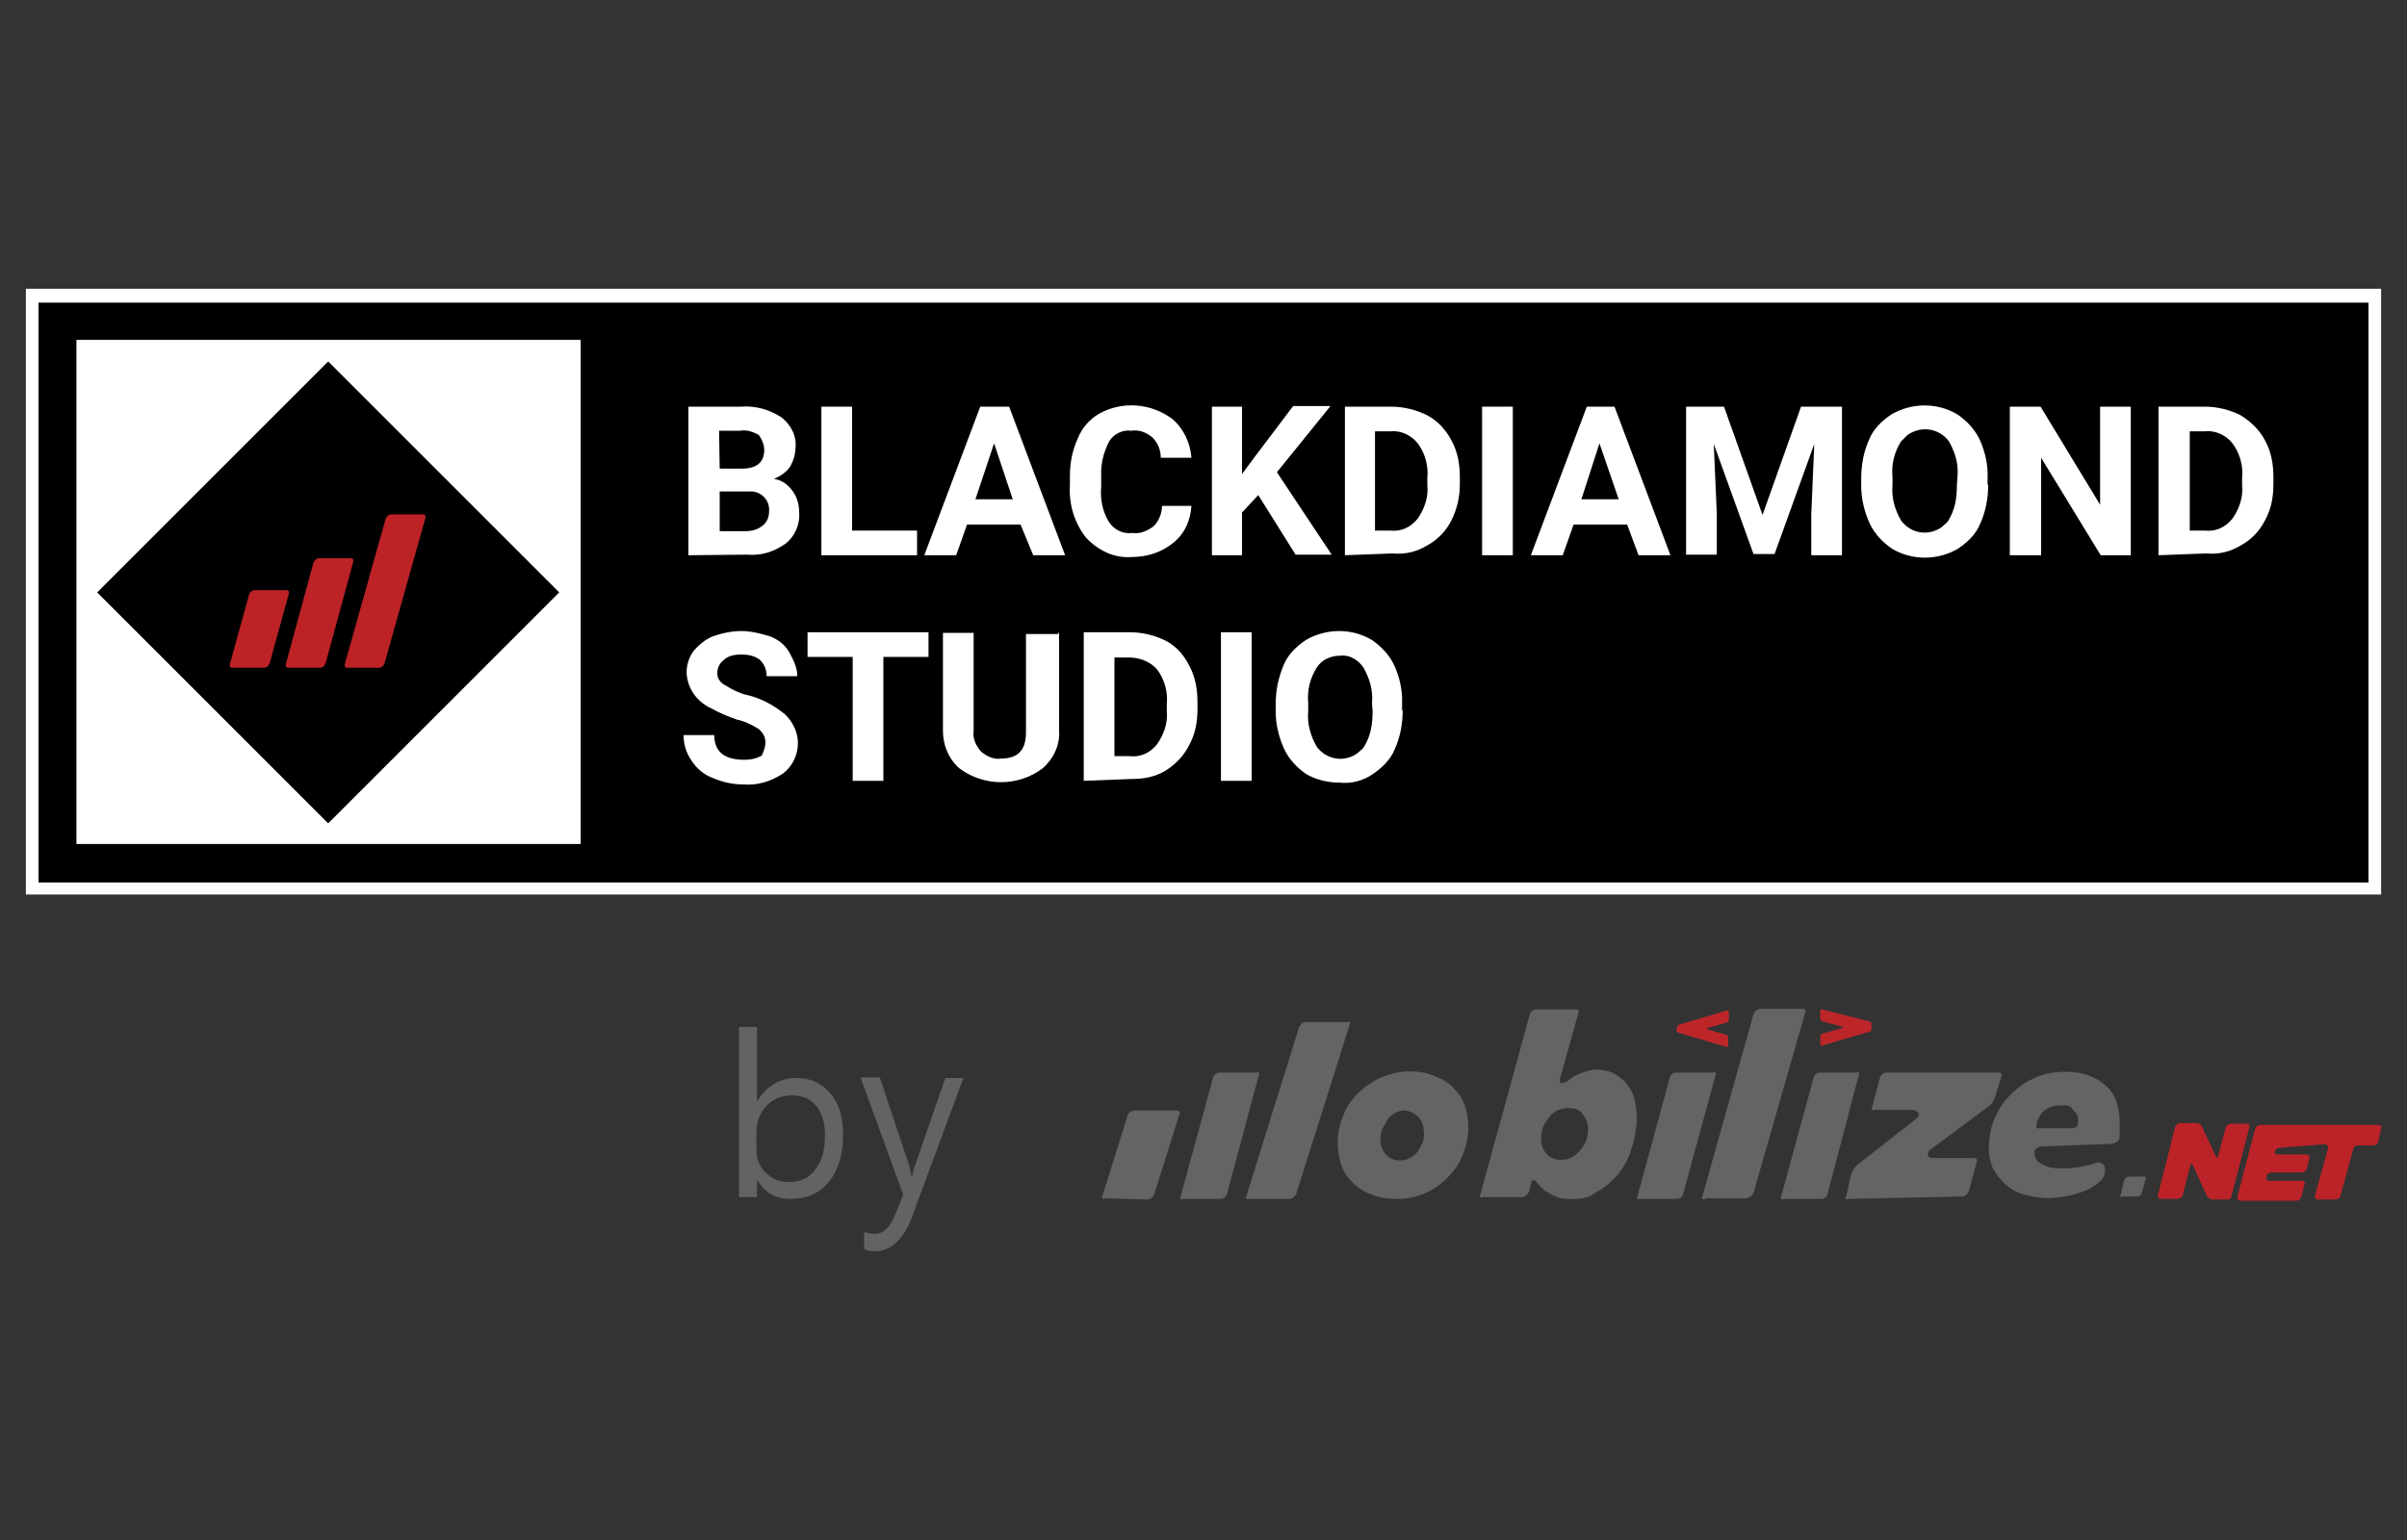 <?xml version="1.0" encoding="utf-8"?>
<!-- Generator: Adobe Illustrator 26.5.0, SVG Export Plug-In . SVG Version: 6.00 Build 0)  -->
<svg version="1.1" id="Layer_1" xmlns="http://www.w3.org/2000/svg" xmlns:xlink="http://www.w3.org/1999/xlink" x="0px" y="0px"
	 viewBox="0 0 400 256" style="enable-background:new 0 0 400 256;" xml:space="preserve">
<rect x="0" y="0" width="400" height="256" fill="#333333" stroke="none"/>
<style type="text/css">
	.st0{fill-rule:evenodd;clip-rule:evenodd;fill:#626465;}
	.st1{fill-rule:evenodd;clip-rule:evenodd;fill:#BC2328;}
	.st2{fill-rule:evenodd;clip-rule:evenodd;fill:#BD2629;}
	.st3{fill:#616365;}
	.st4{fill:#FFFFFF;}
	.st5{clip-path:url(#SVGID_00000059271232245674582160000003079923824059311014_);}
	.st6{fill:#BD2227;}
</style>
<g>
	<g transform="translate(81.8, 37)">
		<g id="Group-32-Copy" transform="translate(104.2, 0)">
			<path id="Fill-1" class="st0" d="M-2.4,162.2c-0.1,0.1-0.3,0.1-0.4,0c-0.1-0.1-0.1-0.3,0-0.4l4.2-13.4c0.1-0.4,0.6-0.8,1.2-0.8h7
				c0.2,0,0.3,0.1,0.4,0.2c0.1,0.1,0.1,0.3,0,0.4l-4.2,13.4c-0.2,0.4-0.6,0.8-1.2,0.8L-2.4,162.2z"/>
			<path id="Fill-3" class="st0" d="M21.5,162.3c-0.1,0-0.3,0-0.4,0c-0.1-0.1-0.1-0.3,0-0.4l8.8-28.2c0.2-0.4,0.6-0.8,1.2-0.8h6.8
				c0.1-0.1,0.3-0.1,0.4,0c0.1,0.1,0.1,0.3,0,0.4l-8.9,28.2c-0.2,0.4-0.6,0.8-1.2,0.8H21.5z"/>
			<path id="Fill-5" class="st0" d="M47.5,147.6c-0.5,0-1.2,0.1-1.6,0.4c-0.5,0.3-1,0.6-1.3,1.1s-0.6,1.1-0.9,1.6
				c-0.2,0.6-0.3,1.2-0.3,1.8c0,0.9,0.3,1.7,0.9,2.4c0.5,0.6,1.4,1,2.3,1c0.5,0,1.2-0.1,1.7-0.4c0.5-0.3,1-0.6,1.3-1.1
				c0.3-0.4,0.6-1.1,0.9-1.6c0.1-0.5,0.2-1.2,0.1-1.7c0-0.9-0.2-1.7-0.9-2.4C49.1,148.1,48.3,147.7,47.5,147.6 M46,162.3
				c-1.4,0-2.8-0.2-4.2-0.8c-1.2-0.4-2.2-1.1-3-1.9c-0.9-0.9-1.5-1.8-1.9-2.9c-0.4-1.2-0.6-2.5-0.6-3.8c0-1.5,0.3-3,0.9-4.4
				c0.5-1.4,1.4-2.7,2.5-3.8c1.1-1.1,2.4-1.9,3.8-2.6c1.5-0.6,3.1-1,4.8-1c1.4,0,2.8,0.2,4.1,0.8c1.2,0.4,2.3,1.1,3.1,1.9
				s1.5,1.8,1.9,2.9c0.4,1.2,0.6,2.5,0.6,3.8c0,1.5-0.3,3-0.9,4.4c-0.5,1.4-1.4,2.7-2.5,3.8C52.3,161.1,49.2,162.4,46,162.3"/>
			<path id="Fill-7" class="st0" d="M74.7,147.2c-1.3,0-2.6,0.5-3.3,1.6c-0.4,0.5-0.8,1.1-1,1.6c-0.2,0.6-0.3,1.3-0.3,1.9
				c0,1,0.3,1.8,0.9,2.5c0.5,0.6,1.4,1,2.4,1c0.6,0,1.3-0.1,1.8-0.4c0.5-0.3,1.1-0.8,1.4-1.2c0.4-0.4,0.8-1.1,1-1.6
				c0.2-0.6,0.3-1.3,0.3-1.9c0-1-0.3-1.8-0.9-2.5C76.6,147.5,75.7,147.2,74.7,147.2 M75.2,162.3c-1.3,0.1-2.5-0.2-3.7-0.9
				c-1-0.5-1.7-1.3-2.4-2.2c-0.1,0-0.2,0-0.3,0l0,0c-0.1,0-0.3,0.1-0.3,0.3l-0.4,1.6c-0.2,0.4-0.6,0.8-1.1,0.9h-6.6
				c-0.1,0.1-0.3,0.1-0.4,0c-0.1-0.1-0.1-0.3,0-0.4l8.2-29.9c0.1-0.5,0.5-0.9,1.1-0.9h6.6c0.2,0,0.3,0.1,0.4,0.2
				c0.1,0.1,0.1,0.3,0,0.4l-3,10.7c-0.1,0.3-0.1,0.6,0,0.9c0.1,0.1,0.3,0.1,0.4,0c0.2,0,0.5-0.1,0.8-0.3c0.5-0.4,1.2-0.9,1.7-1.1
				c1-0.4,2.1-0.8,3.2-0.8c0.9,0,1.7,0.2,2.5,0.5c0.8,0.4,1.5,0.9,2.1,1.5c0.6,0.8,1.2,1.5,1.5,2.5c0.3,1.1,0.5,2.3,0.5,3.3
				c0,1.8-0.3,3.7-0.9,5.4c-0.4,1.5-1.2,2.9-2.2,4.2c-1,1.2-2.2,2.2-3.5,2.9C78.2,162.1,76.7,162.4,75.2,162.3"/>
			<path id="Fill-9" class="st0" d="M86.5,162.3c-0.1,0.1-0.3,0.1-0.4,0s-0.1-0.3,0-0.4l5.4-19.8c0.1-0.4,0.5-0.8,1-0.8h6.2
				c0.1-0.1,0.3-0.1,0.4,0s0.1,0.3,0,0.4l-5.4,19.8c-0.1,0.4-0.5,0.8-1,0.8H86.5z"/>
			<path id="Fill-11" class="st0" d="M97.4,162.3c-0.1,0.1-0.3,0.1-0.5,0c-0.1-0.1-0.1-0.3,0-0.4l8.5-30.3c0.2-0.5,0.6-0.9,1.2-0.9
				h7c0.2,0,0.3,0.1,0.4,0.2c0.1,0.1,0.1,0.3,0,0.4l-8.6,30c-0.2,0.4-0.6,0.8-1.2,0.9h-6.8V162.3z"/>
			<path id="Fill-13" class="st0" d="M110.4,162.3c-0.1,0.1-0.3,0.1-0.4,0s-0.1-0.3,0-0.4l5.4-19.8c0.1-0.4,0.5-0.8,1-0.8h6.1
				c0.1-0.1,0.3-0.1,0.4,0s0.1,0.3,0,0.4l-5.2,19.8c-0.1,0.4-0.5,0.8-1,0.8H110.4z"/>
			<path id="Fill-15" class="st0" d="M121.2,162.3c-0.1,0.1-0.3,0.1-0.4,0s-0.1-0.3,0-0.4l0.8-3.6c0.2-0.6,0.6-1.3,1.1-1.7l9.7-7.6
				c0.5-0.4,0.5-0.8,0.4-1c-0.1-0.1-0.3-0.5-1-0.5h-6.3c-0.1,0.1-0.3,0.1-0.4,0s-0.1-0.3,0-0.4l1.3-4.9c0.1-0.5,0.6-0.9,1.1-0.9
				h18.7c0.2,0,0.3,0.1,0.4,0.2c0.1,0.1,0.1,0.3,0,0.4l-1,3.3c-0.2,0.6-0.5,1.3-1.1,1.7l-9.7,7.2c-0.5,0.4-0.4,0.8-0.4,1
				s0.3,0.4,1,0.4h6.7c0.2,0,0.3,0.1,0.4,0.2c0.1,0.1,0.1,0.3,0,0.4l-1.3,4.9c-0.2,0.4-0.6,0.9-1.1,0.9L121.2,162.3z"/>
			<path id="Fill-17" class="st0" d="M166.7,162c-0.1,0-0.2,0-0.3,0c-0.1-0.1-0.1-0.2,0-0.3l0.6-2.5c0.1-0.3,0.4-0.6,0.8-0.6h2.5
				c0.1,0,0.2,0,0.3,0c0,0.1,0,0.2,0,0.3l-0.7,2.5c-0.1,0.3-0.4,0.5-0.8,0.5h-2.5v0.1H166.7z"/>
			<g id="Group-21" transform="translate(51.347, 3.667)">
				<path id="Fill-19" class="st0" d="M105.4,143.1c-0.9-0.1-1.7,0.1-2.5,0.5c-0.9,0.5-1.4,1.3-1.7,2.2c0,0-0.3,1,0,1.1
					c0.3,0,0.8,0,1.1,0h4.1c0.8,0,1.5,0,1.6-0.8c0-0.1,0-0.2,0-0.2v-0.3c0-0.6-0.2-1.3-0.8-1.7C106.9,143.2,106.1,143,105.4,143.1
					L105.4,143.1z M102.1,149.9c-0.4,0-0.8,0.1-1.1,0.4c-0.3,0.3-0.3,0.8-0.2,1.1c0.1,0.4,0.3,0.9,0.6,1.1c0.8,0.5,1.6,0.9,2.5,1
					c2.5,0.2,5-0.1,7.2-0.9c1.3-0.3,1.8,1.3,1,2.6c-2.4,3.1-8.8,3.3-8.8,3.3c-1.4,0-2.9-0.2-4.3-0.6c-1.2-0.3-2.3-1-3.1-1.7
					c-0.9-0.8-1.5-1.7-2.1-2.7c-0.4-1.2-0.8-2.5-0.6-3.8c0-1.5,0.3-3,0.9-4.4c1.2-2.9,3.5-5.3,6.5-6.7c1.6-0.8,3.5-1.1,5.3-1.1
					c1.5,0,2.9,0.2,4.3,0.8c1.1,0.4,2.1,1.2,2.8,1.9c0.8,0.8,1.2,1.7,1.5,2.7s0.4,2.1,0.4,3v2.4c0,1.2-1.8,1.2-1.8,1.2L102.1,149.9z
					"/>
			</g>
			<path id="Fill-22" class="st0" d="M10.6,162.3c-0.1,0.1-0.3,0.1-0.4,0c-0.1-0.1-0.1-0.3,0-0.4l5.4-19.8c0.1-0.4,0.5-0.8,1-0.8
				h6.2c0.1-0.1,0.3-0.1,0.4,0c0.1,0.1,0.1,0.3,0,0.4l-5.3,19.8c-0.2,0.4-0.5,0.8-1,0.8H10.6z"/>
			<path id="Fill-24" class="st1" d="M184.7,149.8c-0.3,0-0.6,0.2-0.8,0.5l-1.3,4.9c0,0.3-0.2,0.3-0.4,0l-2.3-5
				c-0.2-0.3-0.5-0.5-0.9-0.5h-2.7c-0.3,0-0.6,0.2-0.8,0.5l-2.9,11.5c0,0.1,0,0.3,0.1,0.4c0.1,0.1,0.2,0.2,0.3,0.2h2.9
				c0.3,0,0.6-0.2,0.8-0.5l1.3-5.1c0-0.3,0.3-0.3,0.4,0l2.4,5.2c0.2,0.3,0.4,0.4,0.9,0.5h2.5c0.3,0,0.6-0.2,0.6-0.5l3-11.5
				c0-0.1,0-0.3,0-0.4c-0.1-0.1-0.2-0.2-0.3-0.2L184.7,149.8L184.7,149.8z"/>
			<path id="Fill-26" class="st1" d="M200.4,153.2c0.1,0,0.3,0.1,0.4,0.2c0.1,0.1,0.1,0.2,0.1,0.4l-2.2,8c0,0.1,0,0.3,0.1,0.4
				c0.1,0.1,0.2,0.2,0.3,0.2h3c0.3,0,0.6-0.2,0.8-0.5l2.2-8c0.1-0.3,0.4-0.5,0.8-0.5h2.5c0.3,0,0.6-0.2,0.8-0.5l0.5-2.3
				c0.1-0.1,0-0.3,0-0.4c-0.1-0.1-0.2-0.2-0.3-0.2h-19.8c-0.3,0-0.6,0.2-0.8,0.5l-3,11.5c0,0.1,0,0.3,0.1,0.4
				c0.1,0.1,0.2,0.2,0.3,0.2h9.4c0.3,0,0.6-0.2,0.8-0.5l0.6-2.3c0.1-0.1,0-0.3-0.1-0.4c-0.1-0.1-0.2-0.2-0.4-0.1H191
				c-0.1,0-0.3-0.1-0.3-0.2c-0.1-0.1-0.1-0.3,0-0.4v-0.3c0.1-0.3,0.4-0.5,0.8-0.5h5c0.3,0,0.6-0.2,0.8-0.5l0.5-1.9
				c0-0.1,0-0.3-0.1-0.4s-0.2-0.2-0.3-0.2h-5c-0.1,0-0.3-0.1-0.3-0.2c-0.1-0.1-0.1-0.3,0-0.4l0,0c0.1-0.3,0.3-0.5,0.8-0.5
				L200.4,153.2z"/>
			<path id="Fill-28" class="st2" d="M92.6,134.3c0,0.2,0.2,0.4,0.4,0.4l7.8,2.3c0.2,0,0.4,0,0.4-0.2v-1.4c0-0.2-0.2-0.4-0.4-0.4
				l-3.1-0.9c0,0,0,0,0-0.2l3.2-0.9c0.2-0.1,0.4-0.2,0.4-0.4v-1.4c0,0,0-0.3-0.4-0.2l-7.8,2.3c-0.2,0.1-0.4,0.2-0.4,0.4L92.6,134.3z
				"/>
			<path id="Fill-30" class="st2" d="M116.8,130.8c-0.1,0-0.2,0-0.2,0c-0.1,0-0.1,0.1-0.1,0.2v1.4c0,0.2,0.2,0.3,0.4,0.4l3.3,0.9
				v0.2l-3.3,0.9c-0.2,0.1-0.3,0.2-0.4,0.4v1.4c0,0.1,0.1,0.1,0.1,0.2s0.2,0.1,0.2,0l7.9-2.3c0.2-0.1,0.3-0.2,0.3-0.4v-0.9
				c0-0.2-0.1-0.3-0.3-0.4L116.8,130.8z"/>
		</g>
		<path id="by" class="st3" d="M49.7,162.3c2.6,0,4.8-1,6.3-2.9s2.3-4.4,2.3-7.7c0-2.9-0.6-5.2-2.1-6.9c-1.4-1.7-3.2-2.6-5.6-2.6
			c-2.8,0-5,1.3-6.5,3.8l0,0H44v-12.3h-3V162h3v-2.8h0.1C45.4,161.4,47.2,162.3,49.7,162.3z M49.4,159.5c-1.6,0-2.9-0.5-4-1.6
			s-1.5-2.4-1.5-3.9l0,0v-2.6c0-1.8,0.5-3.3,1.6-4.5s2.5-1.8,4.3-1.8c1.7,0,3,0.5,4,1.7s1.5,2.8,1.5,4.9c0,2.5-0.5,4.3-1.6,5.7
			C52.7,158.8,51.2,159.5,49.4,159.5z M63.6,171c2.7,0,4.9-2.1,6.3-6.1l0,0l8.4-22.7h-3l-5.2,15c-0.2,0.6-0.3,1.2-0.3,1.4l0,0h-0.1
			c-0.2-0.8-0.3-1.3-0.3-1.5l0,0l-5-15h-3.2l7.1,19.5l-1.5,3.7c-0.8,1.8-1.8,2.8-3.3,2.8c-0.5,0-1.1-0.1-1.7-0.3l0,0v2.8
			C62.2,170.9,62.9,171,63.6,171z"/>
	</g>
	<g>
		<rect x="6.4" y="50.3" width="387.2" height="96.4"/>
		<path class="st4" d="M393.6,50.3v96.4H6.4V50.3H393.6 M395.7,48H4.3v100.7h391.4V48z"/>
		<rect x="12.7" y="56.5" class="st4" width="83.8" height="83.8"/>
		<rect x="27.4" y="71.3" transform="matrix(0.707 -0.707 0.707 0.707 -53.63 67.44)" width="54.3" height="54.3"/>
		<g>
			<g>
				<g>
					<defs>
						
							<rect id="SVGID_1_" x="27.4" y="71.3" transform="matrix(0.707 -0.707 0.707 0.707 -53.63 67.44)" width="54.3" height="54.3"/>
					</defs>
					<clipPath id="SVGID_00000080178178475557192970000009788082925747578498_">
						<use xlink:href="#SVGID_1_"  style="overflow:visible;"/>
					</clipPath>
					<g style="clip-path:url(#SVGID_00000080178178475557192970000009788082925747578498_);">
						<path class="st6" d="M38.6,111c-0.2,0-0.2,0-0.4-0.2c0-0.2,0-0.2,0-0.4l3.2-11.6c0.2-0.4,0.5-0.7,0.9-0.7h5.3
							c0.2,0,0.2,0,0.4,0.2c0,0.2,0,0.2,0,0.4l-3.2,11.6c-0.2,0.4-0.5,0.7-0.9,0.7H38.6z"/>
						<path class="st6" d="M57.7,111c-0.2,0-0.2,0-0.4-0.2c0-0.2,0-0.2,0-0.4l6.8-24.2c0.2-0.4,0.5-0.7,0.9-0.7h5.3
							c0.2,0,0.2,0,0.4,0.2c0,0.2,0,0.2,0,0.4l-6.8,24.2c-0.2,0.4-0.5,0.7-0.9,0.7C63,111,57.7,111,57.7,111z"/>
						<path class="st6" d="M47.9,111c-0.2,0-0.2,0-0.4-0.2c0-0.2,0-0.2,0-0.4l4.6-16.9c0.2-0.4,0.5-0.7,0.9-0.7h5.3
							c0.2,0,0.2,0,0.4,0.2c0,0.2,0,0.2,0,0.4l-4.6,16.9c-0.2,0.4-0.5,0.7-0.9,0.7H47.9z"/>
					</g>
				</g>
			</g>
		</g>
		<path class="st4" d="M114.4,92.3V67.6h8.7c2.5-0.2,4.8,0.5,6.8,1.8c1.6,1.3,2.5,3.1,2.3,5c0,1.1-0.4,2.3-0.9,3.2
			c-0.7,0.9-1.6,1.6-2.7,2c1.3,0.2,2.3,0.9,3.1,2s1.1,2.3,1.1,3.5c0.2,2-0.7,4.1-2.3,5.3c-2,1.4-4.1,2-6.4,1.8L114.4,92.3z
			 M119.6,77.9h3.7c2.5,0,3.7-1.1,3.7-3.1c0-0.9-0.4-1.8-0.9-2.5c-0.9-0.5-2-0.9-3.1-0.7h-3.5L119.6,77.9L119.6,77.9z M119.6,81.5
			v6.8h4.2c1.1,0,2-0.2,2.9-0.9c0.7-0.5,1.1-1.4,1.1-2.3c0.2-1.8-1.1-3.2-2.7-3.4c-0.4,0-0.5,0-0.9,0h-4.6L119.6,81.5L119.6,81.5z"
			/>
		<path class="st4" d="M141.6,88.2h10.8v4.1h-15.9V67.6h5.1v20.6H141.6z"/>
		<path class="st4" d="M169.6,87.2h-8.9l-1.8,5.1h-5.3l9.3-24.7h4.8l9.3,24.7h-5.3L169.6,87.2z M162.1,83h6.2l-3.1-9.3L162.1,83z"/>
		<path class="st4" d="M198,84.1c-0.2,2.5-1.1,4.6-3.1,6.2c-2,1.6-4.4,2.3-6.9,2.3c-2.9,0.2-5.5-1.1-7.5-3.2c-2-2.5-2.9-5.7-2.7-8.7
			v-1.6c0-2.2,0.4-4.2,1.3-6.2c0.7-1.8,2-3.2,3.5-4.1c3.9-2.2,8.7-1.8,12.3,0.9c1.8,1.6,2.9,3.9,3.1,6.4h-5.1c0-1.3-0.5-2.5-1.4-3.4
			c-1.1-0.9-2.3-1.3-3.5-1.1c-1.4-0.2-2.9,0.5-3.7,1.8c-0.9,1.8-1.4,3.7-1.3,5.7v1.8c-0.2,2,0.2,4.1,1.3,5.9c0.9,1.3,2.3,2,3.9,1.8
			c1.3,0.2,2.5-0.4,3.5-1.1c0.9-0.9,1.4-2.2,1.4-3.4L198,84.1L198,84.1z"/>
		<path class="st4" d="M209.1,82.3l-2.7,2.9v7.1h-5V67.6h5v11.2l2.3-3.1l6.2-8.2h6.2l-8.9,11l9.1,13.7h-6L209.1,82.3z"/>
		<path class="st4" d="M223.5,92.3V67.6h7.7c2,0,4.1,0.5,5.9,1.4s3.2,2.5,4.1,4.2c1.1,2,1.4,4.1,1.4,6.2v1.1c0,2.2-0.5,4.2-1.4,6
			c-0.9,1.8-2.3,3.2-3.9,4.1c-1.8,1.1-3.7,1.6-5.9,1.4L223.5,92.3z M228.5,71.7v16.5h2.5c1.8,0.2,3.4-0.5,4.6-2
			c1.1-1.6,1.8-3.5,1.6-5.5v-1.3c0.2-2-0.4-4.1-1.6-5.7c-1.1-1.4-2.9-2.2-4.6-2h-2.5V71.7z"/>
		<path class="st4" d="M251.4,92.3h-5.1V67.6h5.1V92.3z"/>
		<path class="st4" d="M270.4,87.2h-8.9l-1.8,5.1h-5.3l9.3-24.7h4.6l9.3,24.7h-5.3L270.4,87.2z M262.8,83h6.2l-3.2-9.3L262.8,83z"/>
		<path class="st4" d="M286.5,67.6l6.4,18l6.4-18h6.8v24.7h-5.1v-6.8l0.5-11.7l-6.6,18.3h-3.5l-6.6-18.3l0.5,11.6v6.8h-5.1V67.6
			C280.1,67.6,286.5,67.6,286.5,67.6z"/>
		<path class="st4" d="M330.4,80.6c0,2.2-0.4,4.4-1.3,6.4c-0.7,1.8-2.2,3.2-3.7,4.2c-3.4,2-7.7,2-11,0c-1.6-1.1-2.9-2.5-3.7-4.2
			c-0.9-2-1.4-4.1-1.4-6.2v-1.3c0-2.2,0.4-4.4,1.3-6.4c0.7-1.8,2.2-3.2,3.7-4.2c3.4-2,7.7-2,11,0c1.6,1.1,2.9,2.5,3.7,4.2
			c0.9,2,1.4,4.2,1.3,6.4v1.1H330.4z M325.3,79.3c0.2-2.2-0.4-4.1-1.4-5.9c-1.6-2.2-4.6-2.7-6.9-1.1c-0.4,0.4-0.7,0.7-1.1,1.1
			c-1.1,1.8-1.6,3.7-1.4,5.9v1.3c-0.2,2.2,0.4,4.1,1.4,5.9c1.6,2.2,4.6,2.7,6.8,1.1c0.4-0.4,0.9-0.7,1.1-1.1
			c1.1-1.8,1.4-3.7,1.4-5.9L325.3,79.3z"/>
		<path class="st4" d="M354.2,92.3h-5.1l-9.9-16.2v16.2H334V67.6h5.1l9.9,16.3V67.6h5.1V92.3z"/>
		<path class="st4" d="M358.7,92.3V67.6h7.7c2,0,4.1,0.5,5.9,1.4c1.8,1.1,3.2,2.5,4.1,4.2c1.1,2,1.4,4.1,1.4,6.2v1.1
			c0,2.2-0.4,4.2-1.4,6c-0.9,1.8-2.3,3.2-3.9,4.1c-1.8,1.1-3.7,1.6-5.9,1.4L358.7,92.3z M363.9,71.7v16.5h2.5c1.8,0.2,3.4-0.5,4.6-2
			c1.1-1.6,1.8-3.5,1.6-5.5v-1.3c0.2-2-0.4-4.1-1.6-5.7c-1.1-1.4-2.9-2.2-4.6-2h-2.5V71.7z"/>
		<path class="st4" d="M127.2,123.4c0-0.9-0.4-1.6-1.1-2.2c-1.1-0.7-2.3-1.3-3.7-1.6c-1.4-0.5-2.9-1.1-4.1-1.8
			c-2.5-1.1-4.1-3.4-4.2-6c0-1.3,0.4-2.5,1.1-3.5c0.9-1.1,2-2,3.2-2.5c1.4-0.5,3.1-0.9,4.8-0.9c1.6,0,3.2,0.4,4.8,0.9
			c1.3,0.5,2.5,1.4,3.2,2.7s1.3,2.5,1.3,3.9h-5.1c0-1.1-0.4-2-1.1-2.7c-0.9-0.7-2-0.9-3.1-0.9c-1.1,0-2.2,0.2-2.9,0.9
			c-0.7,0.5-1.1,1.3-1.1,2.2s0.5,1.6,1.3,2c1.1,0.7,2.3,1.3,3.5,1.6c2.3,0.5,4.4,1.6,6.4,3.2c1.4,1.3,2.2,3.1,2.2,4.8
			c0,2-0.9,3.9-2.5,5.1c-2,1.3-4.2,2-6.6,1.8c-1.8,0-3.5-0.4-5.1-1.1c-1.4-0.5-2.7-1.6-3.5-2.9c-0.9-1.3-1.3-2.7-1.3-4.2h5.1
			c0,2.7,1.6,4.1,5,4.1c1.1,0,2-0.2,2.9-0.7C126.9,124.9,127.2,124.2,127.2,123.4z"/>
		<path class="st4" d="M154.3,109.2h-7.5v20.6h-5.1v-20.6h-7.5v-4.1h20.1V109.2z"/>
		<path class="st4" d="M176,105.1v16.2c0.2,2.5-0.9,4.8-2.7,6.4c-4.1,3.1-9.8,3.1-13.9,0c-1.8-1.6-2.7-3.9-2.7-6.2v-16.3h5.1v16.3
			c-0.2,1.3,0.4,2.5,1.3,3.5c0.9,0.7,2,1.3,3.2,1.1c2.9,0,4.2-1.4,4.2-4.4v-16.3h5.3L176,105.1L176,105.1z"/>
		<path class="st4" d="M180.1,129.8v-24.7h7.7c2,0,4.1,0.5,5.9,1.4c1.8,0.9,3.1,2.5,3.9,4.1c1.1,2,1.4,4.1,1.4,6.2v1.1
			c0,2.2-0.4,4.2-1.4,6c-0.9,1.8-2.3,3.2-3.9,4.2c-1.8,1.1-3.7,1.4-5.9,1.4L180.1,129.8z M185.2,109.2v16.5h2.5
			c1.8,0.2,3.4-0.5,4.6-2c1.1-1.6,1.8-3.5,1.6-5.5V117c0.2-2-0.4-4.1-1.6-5.7c-1.1-1.3-2.9-2-4.6-2h-2.5V109.2z"/>
		<path class="st4" d="M208,129.8h-5.1v-24.7h5.1V129.8z"/>
		<path class="st4" d="M233.1,118.1c0,2.2-0.4,4.4-1.3,6.4c-0.7,1.8-2.2,3.2-3.7,4.2c-1.6,1.1-3.5,1.6-5.5,1.4c-2,0-3.9-0.5-5.5-1.4
			c-1.6-1.1-2.9-2.5-3.7-4.2c-0.9-2-1.4-4.1-1.4-6.2V117c0-2.2,0.4-4.2,1.3-6.4c0.7-1.8,2.2-3.2,3.7-4.2c3.4-2,7.7-2,11,0
			c1.6,1.1,2.9,2.5,3.7,4.2c0.9,2,1.4,4.2,1.3,6.4v1.1H233.1z M228,116.9c0.2-2.2-0.4-4.1-1.4-5.9c-0.9-1.3-2.3-2.2-3.9-2
			c-1.6,0-3.1,0.7-3.9,2c-1.1,1.8-1.6,3.7-1.4,5.9v1.3c-0.2,2.2,0.4,4.1,1.4,5.9c1.6,2.2,4.6,2.7,6.8,1.1c0.4-0.4,0.9-0.7,1.1-1.1
			c1.1-1.8,1.4-3.7,1.4-5.9L228,116.9z"/>
	</g>
</g>
</svg>
